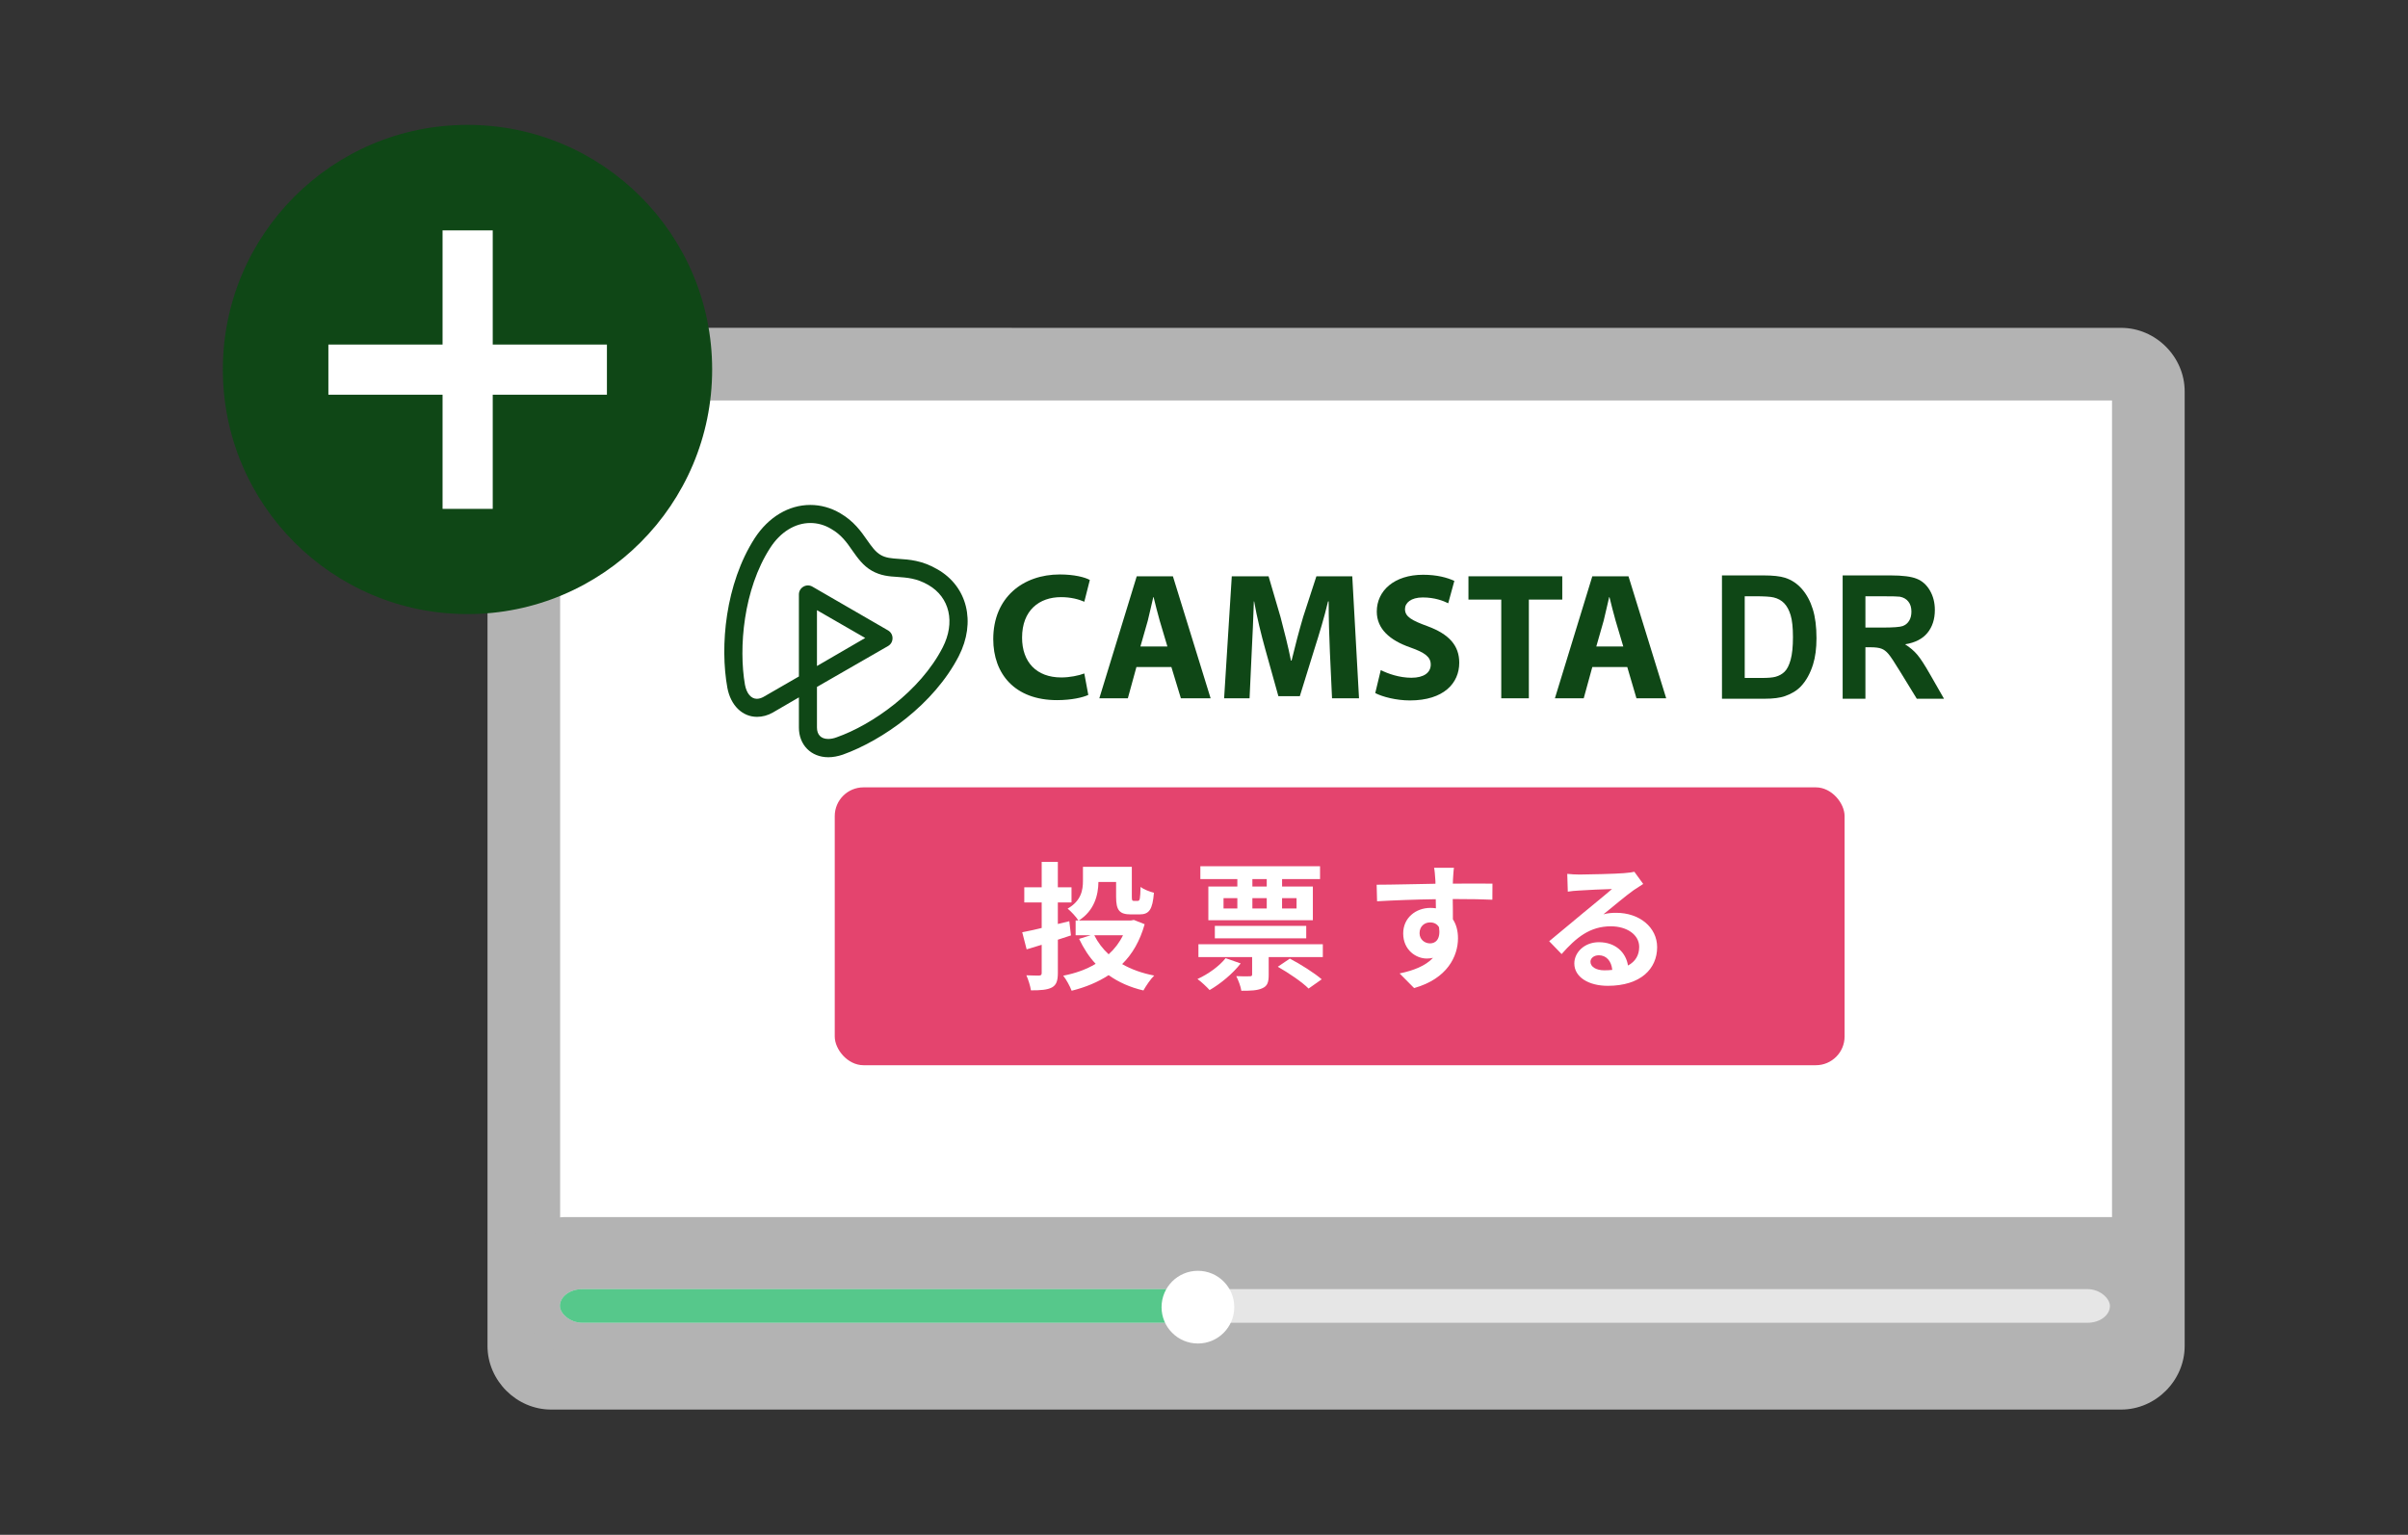 <?xml version="1.0" encoding="UTF-8" standalone="no"?>
<svg
   xmlns:dc="http://purl.org/dc/elements/1.1/"
   xmlns:cc="http://creativecommons.org/ns#"
   xmlns:rdf="http://www.w3.org/1999/02/22-rdf-syntax-ns#"
   xmlns:svg="http://www.w3.org/2000/svg"
   xmlns="http://www.w3.org/2000/svg"
   width="53.749mm"
   height="34.266mm"
   viewBox="0 0 53.749 34.266"
   version="1.1"
   id="svg8">
  <rect x="0" y="0" width="53.749" height="34.266" fill="#333333" stroke="none"/>
  <defs
     id="defs2" />
  <rect
     style="opacity:1;fill:none;fill-opacity:1;stroke:none;stroke-width:1;stroke-linecap:round;stroke-linejoin:round;stroke-miterlimit:4;stroke-dasharray:none;stroke-dashoffset:0;stroke-opacity:1"
     id="rect2164"
     width="53.749"
     height="34.266"
     x="-7.8027342e-06"
     y="7.2941543e-06" />
  <style
     type="text/css"
     id="style2">
	.st0{fill:#00B3C4;}
</style>
  <style
     id="style815"
     type="text/css">
	.st0{fill:#FFFFFF;}
</style>
  <style
     id="style1277"
     type="text/css">
	.st0{fill:#040000;}
	.st1{stroke:#000000;stroke-width:0.871;stroke-miterlimit:10;}
	.st2{fill:none;stroke:#000000;stroke-width:0.871;stroke-miterlimit:10;}
	.st3{fill:#040000;stroke:#040000;stroke-width:1.001;stroke-linecap:round;stroke-linejoin:round;stroke-miterlimit:10;}
	.st4{fill:#FFFFFF;}
	.st5{fill:#41B6D3;}
</style>
  <style
     id="style2-6"
     type="text/css">
	.st0{fill:#00B3C4;}
</style>
  <style
     type="text/css"
     id="style815-4">
	.st0{fill:#FFFFFF;}
</style>
  <style
     type="text/css"
     id="style1277-1">
	.st0{fill:#040000;}
	.st1{stroke:#000000;stroke-width:0.871;stroke-miterlimit:10;}
	.st2{fill:none;stroke:#000000;stroke-width:0.871;stroke-miterlimit:10;}
	.st3{fill:#040000;stroke:#040000;stroke-width:1.001;stroke-linecap:round;stroke-linejoin:round;stroke-miterlimit:10;}
	.st4{fill:#FFFFFF;}
	.st5{fill:#41B6D3;}
</style>
  <style
     type="text/css"
     id="style1375">
	.st0{fill:#040000;}
	.st1{stroke:#000000;stroke-width:0.871;stroke-miterlimit:10;}
	.st2{fill:none;stroke:#000000;stroke-width:0.871;stroke-miterlimit:10;}
	.st3{fill:#040000;stroke:#040000;stroke-width:1.001;stroke-linecap:round;stroke-linejoin:round;stroke-miterlimit:10;}
	.st4{fill:#FFFFFF;}
	.st5{fill:#41B6D3;}
</style>
  <style
     type="text/css"
     id="style2-2">
	.st0{fill:#00B3C4;}
</style>
  <style
     id="style815-6"
     type="text/css">
	.st0{fill:#FFFFFF;}
</style>
  <style
     id="style1277-8"
     type="text/css">
	.st0{fill:#040000;}
	.st1{stroke:#000000;stroke-width:0.871;stroke-miterlimit:10;}
	.st2{fill:none;stroke:#000000;stroke-width:0.871;stroke-miterlimit:10;}
	.st3{fill:#040000;stroke:#040000;stroke-width:1.001;stroke-linecap:round;stroke-linejoin:round;stroke-miterlimit:10;}
	.st4{fill:#FFFFFF;}
	.st5{fill:#41B6D3;}
</style>
  <style
     type="text/css"
     id="style2-68">
	.st0{fill:#00B3C4;}
</style>
  <style
     id="style815-2"
     type="text/css">
	.st0{fill:#FFFFFF;}
</style>
  <style
     id="style1277-6"
     type="text/css">
	.st0{fill:#040000;}
	.st1{stroke:#000000;stroke-width:0.871;stroke-miterlimit:10;}
	.st2{fill:none;stroke:#000000;stroke-width:0.871;stroke-miterlimit:10;}
	.st3{fill:#040000;stroke:#040000;stroke-width:1.001;stroke-linecap:round;stroke-linejoin:round;stroke-miterlimit:10;}
	.st4{fill:#FFFFFF;}
	.st5{fill:#41B6D3;}
</style>
  <g
     id="g1068"
     transform="translate(0.018,0.076)">
    <g
       id="g1143"
       transform="translate(-2.825,-1.065)">
      <g
         transform="matrix(1.368,0,0,1.368,7.544,3.152)"
         id="g1901"
         style="stroke-width:0.789">
        <g
           id="g1805"
           transform="translate(0.653,0.944)"
           style="stroke-width:0.789">
          <g
             style="stroke-width:1.2"
             transform="matrix(0.657,0,0,0.657,0.028,0.396)"
             id="g868">
            <rect
               style="opacity:1;fill:#ffffff;fill-opacity:1;stroke:none;stroke-width:0.159;stroke-linecap:round;stroke-linejoin:round;stroke-miterlimit:4;stroke-dasharray:0.953, 0.953;stroke-dashoffset:0;stroke-opacity:1"
               id="rect858"
               width="39.856"
               height="22.287"
               x="7.042"
               y="4.864" />
            <path
               id="rect1961"
               d="m 7.379,3.697 c -0.858,0 -1.579,0.719 -1.579,1.577 V 28.989 c 0,0.858 0.721,1.579 1.579,1.579 H 46.372 c 0.858,0 1.577,-0.721 1.577,-1.579 V 5.275 c 0,-0.858 -0.719,-1.577 -1.577,-1.577 z M 7.604,5.502 H 46.145 V 28.764 H 7.604 Z"
               style="color:#000000;font-style:normal;font-variant:normal;font-weight:normal;font-stretch:normal;font-size:medium;line-height:normal;font-family:sans-serif;font-variant-ligatures:normal;font-variant-position:normal;font-variant-caps:normal;font-variant-numeric:normal;font-variant-alternates:normal;font-feature-settings:normal;text-indent:0;text-align:start;text-decoration:none;text-decoration-line:none;text-decoration-style:solid;text-decoration-color:#000000;letter-spacing:normal;word-spacing:normal;text-transform:none;writing-mode:lr-tb;direction:ltr;text-orientation:mixed;dominant-baseline:auto;baseline-shift:baseline;text-anchor:start;white-space:normal;shape-padding:0;clip-rule:nonzero;display:inline;overflow:visible;visibility:visible;opacity:1;isolation:auto;mix-blend-mode:normal;color-interpolation:sRGB;color-interpolation-filters:linearRGB;solid-color:#000000;solid-opacity:1;vector-effect:none;fill:#b3b3b3;fill-opacity:1;fill-rule:nonzero;stroke:none;stroke-width:2.401;stroke-linecap:round;stroke-linejoin:round;stroke-miterlimit:4;stroke-dasharray:none;stroke-dashoffset:0;stroke-opacity:1;color-rendering:auto;image-rendering:auto;shape-rendering:auto;text-rendering:auto;enable-background:accumulate" />
            <path
               style="opacity:1;fill:#ffffff;fill-opacity:1;stroke:none;stroke-width:2.401;stroke-linecap:round;stroke-linejoin:round;stroke-miterlimit:4;stroke-dasharray:none;stroke-dashoffset:0;stroke-opacity:1"
               id="path1963"
               d="m 24.955,18.691 v -5.863 l 5.011,2.931 z" />
            <rect
               style="opacity:1;fill:#b3b3b3;fill-opacity:1;stroke:none;stroke-width:2.401;stroke-linecap:round;stroke-linejoin:round;stroke-miterlimit:4;stroke-dasharray:none;stroke-dashoffset:0;stroke-opacity:1"
               id="rect1971"
               width="40.524"
               height="3.342"
               x="6.822"
               y="25.786"
               rx="0.898"
               ry="0.898" />
            <rect
               ry="0.556"
               rx="0.556"
               y="27.576"
               x="7.598"
               height="0.836"
               width="38.495"
               id="rect1973"
               style="opacity:1;fill:#e6e6e6;fill-opacity:1;stroke:none;stroke-width:2.401;stroke-linecap:round;stroke-linejoin:round;stroke-miterlimit:4;stroke-dasharray:none;stroke-dashoffset:0;stroke-opacity:1" />
            <rect
               style="opacity:1;fill:#56c88b;fill-opacity:1;stroke:none;stroke-width:2.401;stroke-linecap:round;stroke-linejoin:round;stroke-miterlimit:4;stroke-dasharray:none;stroke-dashoffset:0;stroke-opacity:1"
               id="rect1990"
               width="15.696"
               height="0.836"
               x="7.598"
               y="27.576"
               rx="0.556"
               ry="0.556" />
            <circle
               r="0.903"
               cy="28.024"
               cx="23.443"
               id="path1965-7"
               style="opacity:1;fill:#ffffff;fill-opacity:1;stroke:none;stroke-width:2.401;stroke-linecap:round;stroke-linejoin:round;stroke-miterlimit:4;stroke-dasharray:none;stroke-dashoffset:0;stroke-opacity:1" />
          </g>
          <g
             style="stroke-width:1.954"
             transform="matrix(0.404,0,0,0.404,53.29,-4.888)"
             id="g972">
            <rect
               ry="1.161"
               rx="1.161"
               y="37.655"
               x="-108.38"
               height="11.225"
               width="40.785"
               id="rect2004"
               style="opacity:1;fill:#e4446e;fill-opacity:1;stroke:none;stroke-width:3.908;stroke-linecap:round;stroke-linejoin:round;stroke-miterlimit:4;stroke-dasharray:none;stroke-dashoffset:0;stroke-opacity:1" />
            <g
               aria-label="投票する"
               style="font-style:normal;font-weight:normal;font-size:5.576px;line-height:1.25;font-family:sans-serif;letter-spacing:0px;word-spacing:0px;fill:#000000;fill-opacity:1;stroke:none;stroke-width:0.517"
               id="text2008"
               transform="translate(312.469,-624.38)">
              <path
                 d="m -411.309,668.016 -0.067,-0.574 -0.463,0.112 v -0.87 h 0.552 v -0.613 h -0.552 v -1.026 h -0.652 v 1.026 h -0.703 v 0.613 h 0.703 v 1.031 c -0.301,0.072 -0.569,0.134 -0.786,0.173 l 0.178,0.691 c 0.19,-0.056 0.396,-0.117 0.608,-0.184 v 1.137 c 0,0.078 -0.028,0.1 -0.1,0.106 -0.072,0 -0.307,0 -0.519,-0.011 0.078,0.173 0.162,0.44 0.184,0.608 0.39,0 0.658,-0.017 0.848,-0.117 0.178,-0.1 0.24,-0.262 0.24,-0.591 v -1.338 z m 2.102,-0.006 c -0.145,0.296 -0.34,0.552 -0.58,0.769 -0.24,-0.223 -0.435,-0.479 -0.58,-0.769 z m 0.44,-0.619 -0.123,0.022 h -2.102 c 0.63,-0.401 0.786,-1.031 0.792,-1.556 h 0.714 v 0.602 c 0,0.546 0.139,0.708 0.597,0.708 h 0.351 c 0.385,0 0.524,-0.19 0.58,-0.875 -0.167,-0.039 -0.418,-0.139 -0.541,-0.234 -0.011,0.485 -0.028,0.563 -0.112,0.563 h -0.156 c -0.067,0 -0.084,-0.017 -0.084,-0.167 v -1.21 h -1.974 v 0.569 c 0,0.368 -0.067,0.803 -0.619,1.121 0.123,0.095 0.357,0.346 0.435,0.479 h -0.112 v 0.597 h 0.608 l -0.468,0.145 c 0.184,0.385 0.401,0.725 0.669,1.009 -0.379,0.229 -0.825,0.385 -1.31,0.479 0.123,0.151 0.273,0.429 0.34,0.608 0.558,-0.139 1.059,-0.346 1.494,-0.63 0.39,0.279 0.859,0.491 1.405,0.619 0.1,-0.178 0.284,-0.457 0.435,-0.602 -0.491,-0.095 -0.926,-0.251 -1.294,-0.463 0.413,-0.407 0.719,-0.937 0.909,-1.611 z"
                 style="font-style:normal;font-variant:normal;font-weight:bold;font-stretch:normal;font-family:'Noto Sans CJK JP';-inkscape-font-specification:'Noto Sans CJK JP Bold';letter-spacing:1.394px;fill:#ffffff;stroke-width:0.517"
                 id="path2211" />
              <path
                 d="m -403.402,666.042 h -0.58 v -0.301 h 0.58 z m 1.204,0.468 v 0.418 h -0.585 v -0.418 z m -1.784,0 h 0.58 v 0.418 h -0.58 z m -1.165,0 h 0.558 v 0.418 h -0.558 z m 0.558,-0.468 h -1.171 v 1.36 h 4.221 v -1.36 h -1.243 v -0.301 h 1.533 v -0.519 h -4.834 v 0.519 h 1.494 z m 2.782,2.091 v -0.502 h -3.691 v 0.502 z m -3.256,0.803 c -0.262,0.329 -0.708,0.647 -1.137,0.842 0.145,0.1 0.379,0.323 0.491,0.446 0.435,-0.251 0.937,-0.663 1.255,-1.076 z m 2.108,0.346 c 0.44,0.251 0.992,0.624 1.243,0.881 l 0.53,-0.374 c -0.296,-0.256 -0.859,-0.613 -1.288,-0.836 z m -3.206,-0.909 v 0.519 h 2.169 v 0.697 c 0,0.061 -0.022,0.078 -0.095,0.078 -0.078,0.006 -0.323,0.006 -0.546,-0.006 0.084,0.167 0.178,0.407 0.206,0.591 0.362,0 0.636,-0.006 0.842,-0.1 0.212,-0.089 0.262,-0.245 0.262,-0.541 v -0.719 h 2.186 v -0.519 z"
                 style="font-style:normal;font-variant:normal;font-weight:bold;font-stretch:normal;font-family:'Noto Sans CJK JP';-inkscape-font-specification:'Noto Sans CJK JP Bold';letter-spacing:1.394px;fill:#ffffff;stroke-width:0.517"
                 id="path2213" />
              <path
                 d="m -397.23,667.926 c 0,-0.29 0.212,-0.435 0.424,-0.435 0.156,0 0.284,0.061 0.362,0.195 0.072,0.479 -0.134,0.652 -0.362,0.652 -0.217,0 -0.424,-0.156 -0.424,-0.413 z m 2.944,-2.002 c -0.29,-0.006 -1.043,0 -1.6,0 0,-0.067 0.006,-0.123 0.006,-0.167 0.006,-0.089 0.022,-0.385 0.039,-0.474 h -0.803 c 0.022,0.089 0.039,0.301 0.05,0.479 0.006,0.039 0.006,0.1 0.006,0.167 -0.742,0.011 -1.745,0.039 -2.375,0.039 l 0.017,0.669 c 0.68,-0.039 1.533,-0.072 2.37,-0.084 l 0.006,0.368 c -0.067,-0.011 -0.139,-0.017 -0.217,-0.017 -0.602,0 -1.104,0.407 -1.104,1.031 0,0.675 0.524,1.015 0.953,1.015 0.089,0 0.173,-0.011 0.251,-0.028 -0.307,0.329 -0.792,0.513 -1.349,0.63 l 0.585,0.591 c 1.349,-0.379 1.773,-1.294 1.773,-2.013 0,-0.29 -0.067,-0.558 -0.206,-0.764 0,-0.24 0,-0.541 -0.006,-0.82 0.747,0 1.266,0.011 1.6,0.028 z"
                 style="font-style:normal;font-variant:normal;font-weight:bold;font-stretch:normal;font-family:'Noto Sans CJK JP';-inkscape-font-specification:'Noto Sans CJK JP Bold';letter-spacing:1.394px;fill:#ffffff;stroke-width:0.517"
                 id="path2215" />
              <path
                 d="m -389.77,669.426 c -0.323,0 -0.558,-0.139 -0.558,-0.346 0,-0.139 0.134,-0.262 0.34,-0.262 0.301,0 0.507,0.234 0.541,0.591 -0.1,0.011 -0.206,0.017 -0.323,0.017 z m 1.215,-3.981 c -0.067,0.017 -0.195,0.039 -0.424,0.056 -0.312,0.028 -1.494,0.056 -1.784,0.056 -0.156,0 -0.346,-0.011 -0.502,-0.028 l 0.022,0.719 c 0.128,-0.022 0.301,-0.039 0.452,-0.045 0.29,-0.022 1.048,-0.056 1.333,-0.061 -0.273,0.24 -0.847,0.703 -1.154,0.959 -0.329,0.268 -0.992,0.831 -1.383,1.149 l 0.502,0.519 c 0.591,-0.669 1.143,-1.121 1.99,-1.121 0.641,0 1.143,0.335 1.143,0.831 0,0.335 -0.151,0.591 -0.452,0.753 -0.084,-0.524 -0.496,-0.942 -1.176,-0.942 -0.585,0 -0.992,0.413 -0.992,0.859 0,0.552 0.58,0.903 1.349,0.903 1.333,0 1.996,-0.691 1.996,-1.561 0,-0.803 -0.714,-1.388 -1.65,-1.388 -0.178,0 -0.335,0.011 -0.519,0.061 0.346,-0.279 0.926,-0.769 1.221,-0.976 0.123,-0.084 0.251,-0.167 0.385,-0.251 z"
                 style="font-style:normal;font-variant:normal;font-weight:bold;font-stretch:normal;font-family:'Noto Sans CJK JP';-inkscape-font-specification:'Noto Sans CJK JP Bold';letter-spacing:1.394px;fill:#ffffff;stroke-width:0.517"
                 id="path2217" />
            </g>
          </g>
        </g>
        <g
           transform="matrix(0.718,0,0,0.718,84.54,145.291)"
           id="layer1-6"
           style="fill:#0f4716;fill-opacity:1;stroke-width:0.848">
          <g
             id="g1071"
             transform="matrix(0.054,0,0,0.054,-106.107,-193.08)"
             style="fill:#0f4716;fill-opacity:1;stroke:none;stroke-width:1.625">
            <path
               class="st0"
               d="M 89.7,27.1 C 83.2,23.3 77.8,23 73.4,22.7 70.4,22.5 68,22.3 65.9,21.1 63.6,19.8 62,17.5 60.1,14.8 57.6,11.2 54.5,6.8 48.8,3.5 44.9,1.2 40.6,0 36.2,0 27.1,0 18.6,5.1 12.8,14 0.4,33.3 -1.9,59.5 1.3,77 2.7,84.4 7.6,89.2 13.8,89.2 v 0 c 2.2,0 4.5,-0.6 6.6,-1.8 l 11,-6.4 v 12.7 c 0,7.3 5.1,12.5 12.4,12.5 2,0 4,-0.4 6.1,-1.1 16.7,-6 38.3,-21.1 48.8,-41.5 7.3,-14.3 3.6,-29.3 -9,-36.5 z M 91.9,60 C 82.4,78.5 62.1,92.6 47.3,97.8 46,98.3 44.8,98.5 43.7,98.5 40.7,98.5 39,96.7 39,93.7 V 76.6 L 68.9,59.4 c 1.2,-0.7 1.9,-1.9 1.9,-3.3 0,-1.4 -0.7,-2.6 -1.9,-3.3 L 37.1,34.4 c -1.2,-0.7 -2.6,-0.7 -3.8,0 -1.2,0.7 -1.9,1.9 -1.9,3.3 v 34.5 l -14.9,8.6 c -0.9,0.5 -1.9,0.8 -2.8,0.8 v 0 c -2.4,0 -4.3,-2.2 -5,-5.9 C 6,60.2 8,35.6 19.3,18.1 23.6,11.4 29.8,7.6 36.2,7.6 c 3,0 6,0.8 8.8,2.5 4.2,2.4 6.5,5.6 8.9,9.1 2.2,3.1 4.5,6.4 8.2,8.5 3.7,2.1 7.3,2.4 10.8,2.6 3.9,0.3 8,0.5 13,3.4 9,5.2 11.4,15.8 6,26.3 z M 39,67.8 V 44.3 L 59.3,56 Z"
               id="path1069"
               style="fill:#0f4716;fill-opacity:1;stroke:none;stroke-width:1.625" />
          </g>
          <g
             style="fill:#0f4716;fill-opacity:1;stroke-width:2.805"
             transform="matrix(0.302,0,0,0.302,-95.292,-172.5)"
             id="g1374">
            <g
               style="fill:#0f4716;fill-opacity:1;stroke:none;stroke-width:3.707"
               transform="matrix(0.757,0,0,0.757,-37.55,-83.138)"
               id="g1101">
              <g
                 style="fill:#0f4716;fill-opacity:1;stroke:none;stroke-width:3.707"
                 transform="matrix(0.265,0,0,0.265,56.543,131.76)"
                 id="g1099">
                <g
                   style="fill:#0f4716;fill-opacity:1;stroke:none;stroke-width:3.707"
                   id="g1097">
                  <g
                     id="g1089"
                     style="fill:#0f4716;fill-opacity:1;stroke:none;stroke-width:3.707"
                     transform="matrix(1.15,0,0,1.15,-240.431,-436.409)">
                    <g
                       id="g1085"
                       style="fill:#0f4716;fill-opacity:1;stroke:none;stroke-width:3.707">
                      <path
                         id="path1073"
                         d="m 149.8,74.1 c -1.7,0.8 -5.4,1.7 -10.2,1.7 -13.8,0 -20.8,-8.6 -20.8,-19.9 0,-13.6 9.7,-21.1 21.7,-21.1 4.7,0 8.2,0.9 9.8,1.8 l -1.8,7.1 c -1.8,-0.8 -4.4,-1.5 -7.6,-1.5 -7.1,0 -12.7,4.3 -12.7,13.2 0,8 4.7,13 12.8,13 2.7,0 5.7,-0.6 7.5,-1.3 z"
                         class="st0"
                         style="fill:#0f4716;fill-opacity:1;stroke:none;stroke-width:3.707" />
                      <path
                         id="path1075"
                         d="m 165.5,65 -2.8,10.2 h -9.3 l 12.2,-39.8 h 11.8 l 12.3,39.8 H 180 L 176.9,65 Z m 10.1,-6.7 -2.5,-8.4 c -0.7,-2.4 -1.4,-5.3 -2,-7.7 H 171 c -0.6,2.4 -1.2,5.4 -1.8,7.7 l -2.4,8.4 z"
                         class="st0"
                         style="fill:#0f4716;fill-opacity:1;stroke:none;stroke-width:3.707" />
                      <path
                         id="path1077"
                         d="m 228.6,60 c -0.2,-4.8 -0.4,-10.6 -0.4,-16.4 H 228 c -1.2,5.1 -2.9,10.7 -4.4,15.4 l -4.8,15.5 h -7 l -4.3,-15.4 c -1.3,-4.7 -2.7,-10.3 -3.6,-15.5 h -0.1 c -0.2,5.4 -0.4,11.5 -0.7,16.5 l -0.7,15.1 h -8.3 l 2.5,-39.8 h 12 l 3.9,13.3 c 1.2,4.6 2.5,9.6 3.4,14.2 h 0.2 c 1.1,-4.6 2.5,-9.9 3.8,-14.3 l 4.3,-13.2 h 11.7 l 2.2,39.8 h -8.8 z"
                         class="st0"
                         style="fill:#0f4716;fill-opacity:1;stroke:none;stroke-width:3.707" />
                      <path
                         id="path1079"
                         d="m 245.2,66 c 2.4,1.2 6.1,2.5 10,2.5 4.1,0 6.3,-1.7 6.3,-4.3 0,-2.5 -1.9,-3.9 -6.7,-5.6 -6.6,-2.3 -10.9,-6 -10.9,-11.7 0,-6.8 5.7,-12 15.1,-12 4.5,0 7.8,0.9 10.2,2 l -2,7.3 c -1.6,-0.8 -4.4,-1.9 -8.3,-1.9 -3.9,0 -5.8,1.8 -5.8,3.8 0,2.5 2.2,3.7 7.4,5.6 7,2.6 10.3,6.3 10.3,11.9 0,6.7 -5.1,12.3 -16.1,12.3 -4.5,0 -9,-1.2 -11.3,-2.4 z"
                         class="st0"
                         style="fill:#0f4716;fill-opacity:1;stroke:none;stroke-width:3.707" />
                      <path
                         id="path1081"
                         d="m 284.5,43 h -10.7 v -7.6 h 30.6 V 43 h -10.9 v 32.2 h -9 z"
                         class="st0"
                         style="fill:#0f4716;fill-opacity:1;stroke:none;stroke-width:3.707" />
                      <path
                         id="path1083"
                         d="m 314.2,65 -2.8,10.2 H 302 L 314.2,35.4 H 326 l 12.3,39.8 h -9.7 l -3,-10.2 z m 10.1,-6.7 -2.5,-8.4 c -0.7,-2.4 -1.4,-5.3 -2,-7.7 h -0.1 c -0.6,2.4 -1.2,5.4 -1.8,7.7 l -2.4,8.4 z"
                         class="st0"
                         style="fill:#0f4716;fill-opacity:1;stroke:none;stroke-width:3.707" />
                    </g>
                    <g
                       id="g1087"
                       style="fill:#0f4716;fill-opacity:1;stroke:none;stroke-width:3.707" />
                  </g>
                  <g
                     id="g1095"
                     style="font-style:normal;font-weight:normal;font-size:62.296px;line-height:1.25;font-family:sans-serif;letter-spacing:0px;word-spacing:0px;fill:#0f4716;fill-opacity:1;stroke:none;stroke-width:5.773"
                     aria-label="DH" />
                </g>
              </g>
            </g>
            <g
               aria-label="DR"
               transform="scale(0.956,1.046)"
               style="font-style:normal;font-weight:normal;font-size:12.397px;line-height:1.25;font-family:sans-serif;letter-spacing:0px;word-spacing:0px;fill:#0f4716;fill-opacity:1;stroke:none;stroke-width:0.742"
               id="text1117">
              <path
                 d="m 41.069,-60.078 h 3.275 q 1.108,0 1.689,0.169 0.781,0.23 1.338,0.817 0.557,0.587 0.847,1.441 0.291,0.847 0.291,2.094 0,1.096 -0.272,1.889 -0.333,0.969 -0.95,1.568 -0.466,0.454 -1.259,0.708 -0.593,0.188 -1.586,0.188 h -3.372 z m 1.792,1.501 v 5.878 h 1.338 q 0.751,0 1.084,-0.085 0.436,-0.109 0.72,-0.369 0.291,-0.26 0.472,-0.854 0.182,-0.599 0.182,-1.628 0,-1.029 -0.182,-1.58 -0.182,-0.551 -0.508,-0.86 -0.327,-0.309 -0.829,-0.418 -0.375,-0.085 -1.471,-0.085 z"
                 style="font-style:normal;font-variant:normal;font-weight:bold;font-stretch:normal;line-height:1;font-family:Arial;-inkscape-font-specification:'Arial Bold';text-align:start;letter-spacing:0.529px;text-anchor:start;fill:#0f4716;fill-opacity:1;stroke:none;stroke-width:0.742"
                 id="path1353" />
              <path
                 d="m 50.569,-51.204 v -8.874 h 3.771 q 1.423,0 2.064,0.242 0.648,0.236 1.035,0.847 0.387,0.611 0.387,1.398 0,0.999 -0.587,1.653 -0.587,0.648 -1.755,0.817 0.581,0.339 0.956,0.745 0.381,0.406 1.023,1.441 l 1.084,1.731 h -2.143 l -1.295,-1.931 q -0.69,-1.035 -0.944,-1.301 -0.254,-0.272 -0.539,-0.369 -0.285,-0.103 -0.902,-0.103 h -0.363 v 3.705 z m 1.792,-5.121 h 1.326 q 1.289,0 1.61,-0.109 0.321,-0.109 0.502,-0.375 0.182,-0.266 0.182,-0.666 0,-0.448 -0.242,-0.72 -0.236,-0.278 -0.672,-0.351 -0.218,-0.03 -1.308,-0.03 h -1.398 z"
                 style="font-style:normal;font-variant:normal;font-weight:bold;font-stretch:normal;line-height:1;font-family:Arial;-inkscape-font-specification:'Arial Bold';text-align:start;letter-spacing:0.529px;text-anchor:start;fill:#0f4716;fill-opacity:1;stroke:none;stroke-width:0.742"
                 id="path1355" />
            </g>
          </g>
        </g>
      </g>
      <g
         id="g1014"
         transform="translate(2.002,-0.091)">
        <circle
           style="opacity:1;fill:#0f4716;fill-opacity:1;stroke:none;stroke-width:1.587;stroke-linecap:round;stroke-linejoin:round"
           id="path1000"
           cx="11.24"
           cy="9.329"
           r="5.461" />
        <g
           id="g1008"
           transform="matrix(0.801,0,0,0.801,2.084,1.883)"
           style="stroke-width:1.249">
          <rect
             style="opacity:1;fill:#ffffff;stroke:none;stroke-width:1.983;stroke-linecap:round;stroke-linejoin:round"
             id="rect1002"
             width="7.762"
             height="1.398"
             x="7.554"
             y="8.601"
             rx="0"
             ry="0" />
          <rect
             style="opacity:1;fill:#ffffff;stroke:none;stroke-width:1.983;stroke-linecap:round;stroke-linejoin:round"
             id="rect1004"
             width="7.762"
             height="1.398"
             x="5.419"
             y="-12.134"
             rx="0"
             ry="0"
             transform="rotate(90)" />
        </g>
      </g>
    </g>
  </g>
</svg>
